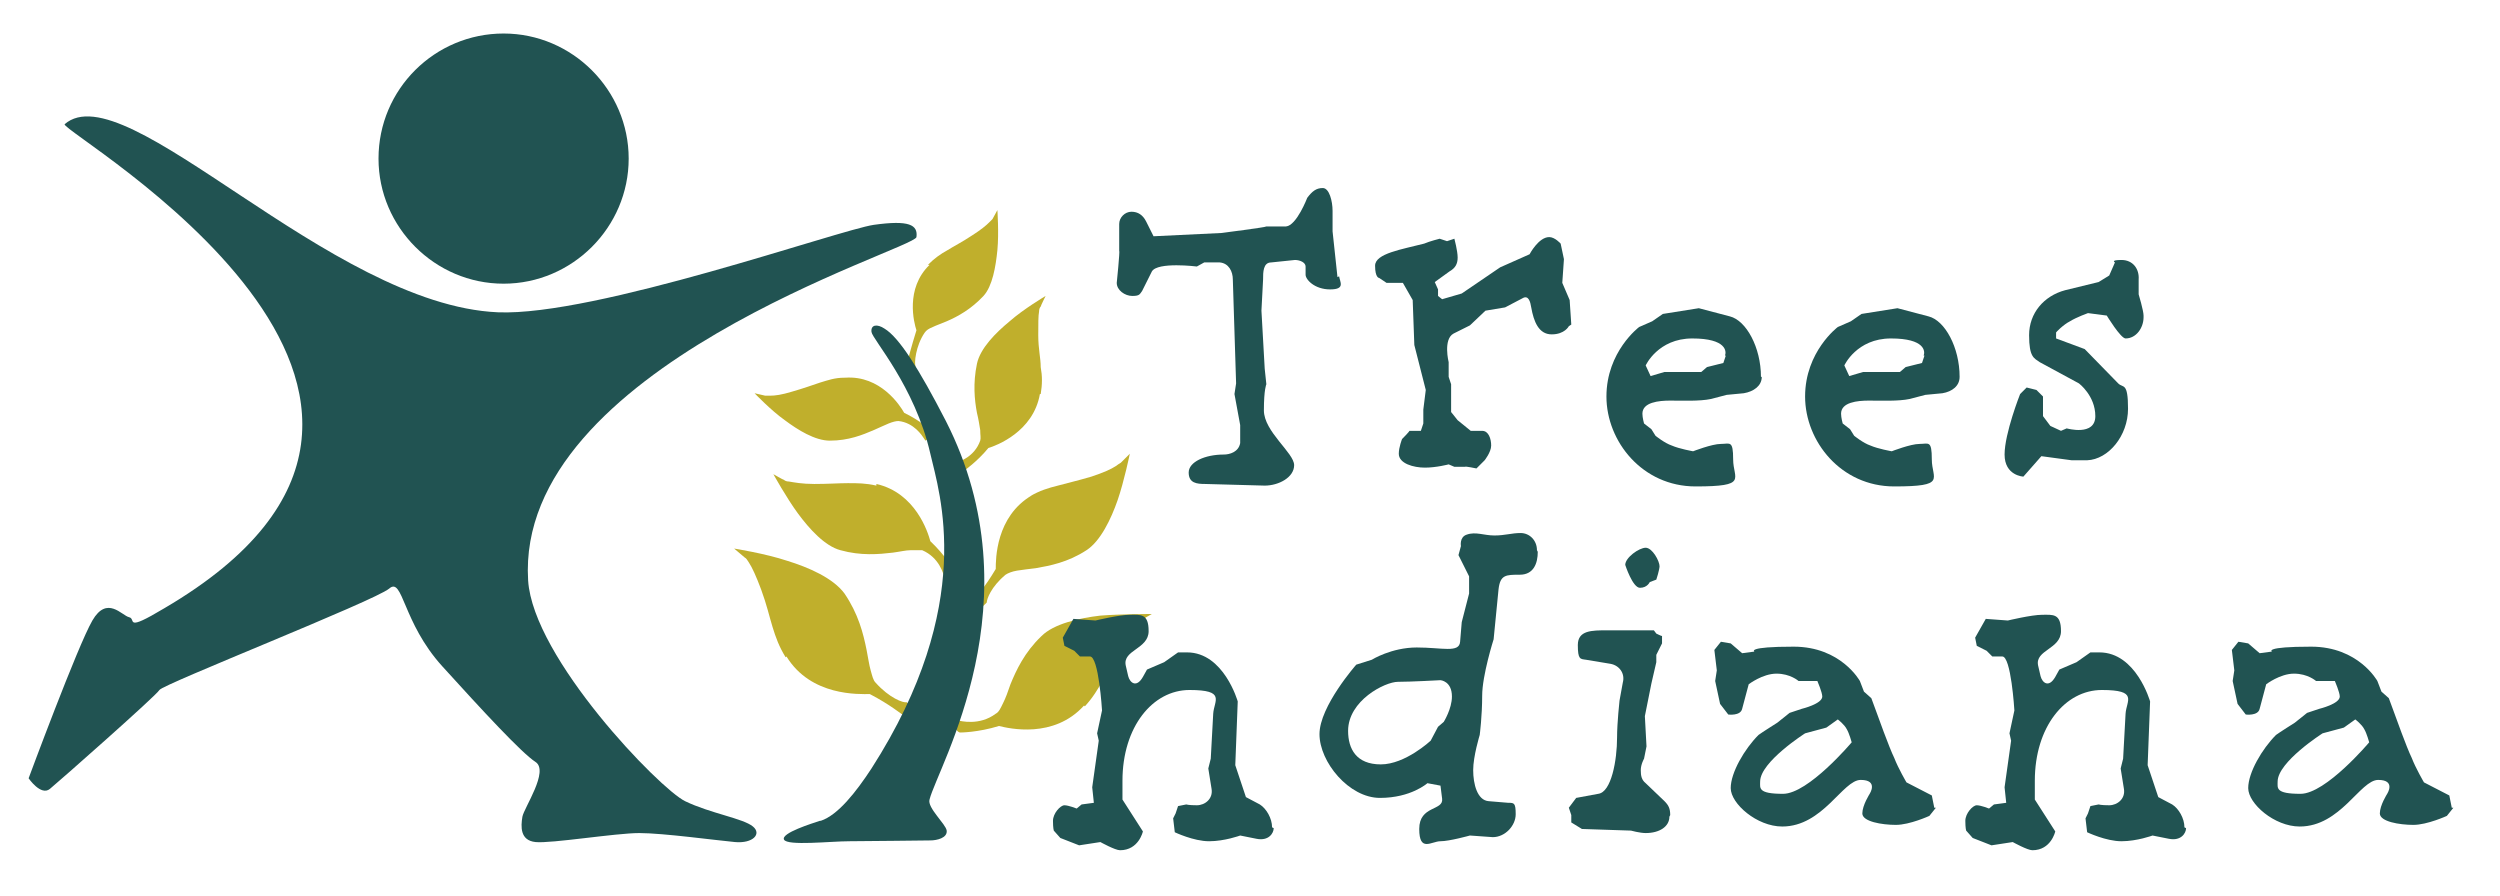 <svg xmlns="http://www.w3.org/2000/svg" id="Layer_1" viewBox="0 0 305.8 109.6"><defs><style>      .st0, .st1 {        fill: #215352;      }      .st1 {        fill-rule: evenodd;      }      .st2 {        fill: #c0af2c;      }    </style></defs><path class="st0" d="M7.9,15.2c7.4-6.5,32.4,22.1,53,23,11.9.5,41.8-10.1,46-10.7,4.3-.6,5.4,0,5.2,1.5-.2,1.5-49.1,15.9-47.5,42,.6,9.5,16.1,25.5,19.2,27,3.1,1.5,7.1,2.1,8.3,3.1,1.1.9,0,2.1-2.2,1.9-2.2-.2-8.8-1.1-11.7-1.1s-10.8,1.3-12.7,1.1c-1.9-.2-1.8-1.9-1.6-3.1.2-1.1,3.3-5.6,1.6-6.7-1.7-1.1-6.5-6.3-11.4-11.7-4.9-5.4-4.8-11-6.5-9.5-1.8,1.5-27.7,11.7-28.1,12.4-.4.7-12.3,11.2-13.4,12.1-1.1.9-2.6-1.3-2.6-1.3,0,0,6-16.2,7.8-19.3,1.8-3.1,3.6-.6,4.5-.4.9.2-.7,1.9,4.3-1.1C64.3,48.5,7.7,16.4,7.9,15.2h0Z"></path><path class="st2" d="M126,60.7c1.2-.7,2.2-1,3.4-1.3,1.1-.3,2.4-.6,4.1-1.1,1.5-.5,2.4-.9,3-1.3.3-.2.4-.3.6-.4,0,0,1.1-1.1,1.1-1.1,0,0-.7,3.4-1.5,5.7-.8,2.3-2.1,5-3.8,6.1-2.3,1.5-4.5,1.9-6.2,2.2-.9.1-1.6.2-2.3.3-.6.1-1.1.3-1.4.5-1.8,1.5-2.3,3-2.3,3.4l-.4.4c-.4,0-.6-.3-.8-.5,0,0-.1-.2-.1-.3,0,0,0-.2,0-.2,0-.1,1.1-1.3,2.4-3.5,0-1.2,0-6.4,4.4-9h0Z"></path><path class="st2" d="M132.7,86.4c1-1.1,1.6-2.1,2.2-3.2.6-1.1,1.2-2.4,2.1-4,.8-1.4,1.5-2.3,2-2.8.2-.2.4-.4.5-.5,0,0,1.4-.8,1.4-.8,0,0-3.7,0-6.3.2-2.6.3-5.7,1-7.2,2.5-2.1,2-3.1,4.2-3.8,5.9-.3.9-.6,1.7-.9,2.3-.3.6-.5,1.1-.9,1.3-2,1.5-4.3.9-4.7.8h-.4c0-.1,0,.3,0,.3,0,.4.1.7.3.9,0,0,.2.2.2.2,0,0,.2.1.2.1.1,0,2.2,0,4.8-.8,1.2.3,6.7,1.6,10.4-2.5h0Z"></path><path class="st2" d="M96.1,80.4c-.8-1.3-1.2-2.4-1.6-3.7-.4-1.3-.7-2.7-1.4-4.6-.6-1.6-1.1-2.7-1.5-3.3-.2-.3-.3-.5-.5-.6,0,0-1.3-1.1-1.3-1.1,0,0,3.8.6,6.5,1.5,2.6.8,5.6,2.1,7,4,1.7,2.5,2.3,4.9,2.7,6.9.2,1,.3,1.8.5,2.5.2.7.3,1.2.6,1.5,1.7,1.9,3.4,2.5,3.8,2.4l.5.4c0,.5-.3.7-.5.9-.1,0-.2.1-.3.2,0,0-.2,0-.2,0-.1,0-1.5-1.2-4-2.5-1.3,0-7.2.3-10.2-4.6h0Z"></path><path class="st2" d="M107.2,59.4c-1.3-.3-2.3-.3-3.5-.3-1.1,0-2.4.1-4.1.1-1.5,0-2.5-.2-3.1-.3-.3,0-.5-.1-.6-.2-.1,0-1.3-.7-1.3-.7,0,0,1.6,2.9,3,4.8,1.4,1.9,3.3,4,5.2,4.5,2.5.7,4.7.5,6.4.3.8-.1,1.6-.3,2.2-.3.6,0,1.1,0,1.4,0,2.1.9,2.6,2.9,2.7,3.3v.4c0,0,.5-.2.5-.2.4-.1.5-.4.6-.7,0-.1,0-.2,0-.3,0,0,0-.2,0-.2,0,0-1-1.7-2.8-3.4-.3-1.1-1.8-5.9-6.6-7h0Z"></path><path class="st2" d="M103.3,46.2c-1.2,0-2,.3-3,.6-.9.3-2,.7-3.4,1.1-1.3.4-2.1.5-2.7.5-.3,0-.4,0-.6,0,0,0-1.3-.3-1.3-.3,0,0,2,2.1,3.7,3.3,1.6,1.2,3.7,2.5,5.5,2.5,2.3,0,4-.7,5.4-1.3.7-.3,1.3-.6,1.8-.8.5-.2.9-.3,1.2-.3,1.9.2,2.9,1.8,3.1,2.1l.2.3.3-.2c.3-.2.3-.5.3-.7,0,0,0-.2,0-.2,0,0,0-.2,0-.2,0,0-1.3-1.2-3.2-2.1-.5-.9-2.9-4.6-7.2-4.3h0Z"></path><path class="st2" d="M113.5,32.4c.8-.8,1.5-1.3,2.4-1.8.8-.5,1.8-1,3-1.8,1.1-.7,1.7-1.2,2.1-1.6.2-.2.3-.3.4-.4,0,0,.6-1.1.6-1.1,0,0,.2,2.8,0,4.9-.2,2-.6,4.4-1.7,5.6-1.5,1.6-3.1,2.5-4.5,3.1-.7.3-1.3.5-1.7.7-.5.2-.8.4-1,.7-1.1,1.6-1.3,3.8-1.1,4.1l-.2.4c-.3,0-.6,0-.7-.2,0,0-.1-.1-.2-.2,0,0,0-.2,0-.2,0,0,.6-2.3,1.2-4.2-.3-.9-1.4-5.1,1.6-8h0Z"></path><path class="st2" d="M127.3,48.2c.2-1.2.2-2.2,0-3.3,0-1.1-.3-2.2-.3-3.9,0-1.4,0-2.4.1-2.9,0-.3.1-.5.2-.6,0-.1.6-1.3.6-1.3,0,0-2.7,1.6-4.4,3.1-1.7,1.4-3.6,3.3-4,5.2-.5,2.4-.3,4.4,0,6,.2.8.3,1.5.4,2.1,0,.6.1,1,0,1.3-.7,2-2.6,2.6-3,2.7h-.4c0,.1.2.5.2.5.2.3.4.5.7.5.1,0,.2,0,.3,0,0,0,.2,0,.2,0,0,0,1.6-1.1,3-2.8,1-.3,5.5-2,6.3-6.6h0Z"></path><path class="st0" d="M46.3,19.4c0-8.5,6.9-15.3,15.3-15.3s15.3,6.9,15.3,15.3-6.9,15.3-15.3,15.3-15.3-6.9-15.3-15.3h0Z"></path><path class="st0" d="M100.3,100.4c-.9.3-4.8,1.5-4.4,2.3.4.8,5.7.2,8,.2s9.1-.1,9.9-.1,2.1-.3,2-1.2c-.1-.8-2.4-2.8-2.1-3.8,1-4,13.2-24.3,2-46.3-3.3-6.4-5.7-10.2-7.5-11.3-.9-.6-1.7-.5-1.6.4.1.9,5.3,6.6,7.2,14.9,1.1,4.8,5.7,18.4-7.2,38.5-1.9,2.9-4.1,5.7-6.2,6.4h0Z"></path><path class="st0" d="M163.6,33.9l-.6-5.6v-2.5c0-1.2-.4-2.8-1.2-2.8s-1.3.4-1.9,1.2c0,0-1.3,3.4-2.6,3.5h-2.4c0,.1-5.5.8-5.5.8l-8.3.4-.9-1.8c-.4-.8-1-1.2-1.8-1.2s-1.5.7-1.5,1.5v3.3c.1,0-.3,3.9-.3,3.9,0,.9,1,1.6,1.9,1.6s.9-.2,1.2-.6l1.2-2.4c.7-1.2,5.5-.6,5.5-.6l.9-.5h1.9c1.1.1,1.6,1.1,1.6,2.1l.4,12.7-.2,1.3.7,3.8v2.2c-.2,1.1-1.3,1.4-2,1.4-2.3,0-4.3.9-4.3,2.2s1,1.4,2,1.4l7.3.2c1.7,0,3.6-1,3.6-2.5s-3.7-4.1-3.7-6.7.3-3.2.3-3.2l-.2-1.9-.4-7.1.2-3.8c0-.9,0-2.1,1-2.1l2.9-.3c.6,0,1.3.3,1.3.8v1c0,.6,1.1,1.8,3,1.8s1.2-.9,1.1-1.6h0Z"></path><path class="st0" d="M192.2,39.7l-.2-3-.9-2.1.2-2.9-.4-1.9s-.7-.8-1.4-.8c-1.3,0-2.4,2.1-2.4,2.1l-3.6,1.6-4.7,3.2-2.4.7-.5-.4v-.8c0,0-.4-.9-.4-.9l1.8-1.3c.7-.4,1-.9,1-1.7s-.4-2.3-.4-2.3l-.9.3-.9-.3s-1.2.3-1.9.6c-2.7.7-6,1.2-6,2.7s.5,1.5.5,1.5l.9.6h2l1.2,2.1.2,5.5,1.4,5.5-.3,2.4v1.7c0,0-.3.9-.3.9h-1.4c0,.1-.9,1-.9,1,0,0-.4,1-.4,1.8,0,1.2,1.8,1.7,3.2,1.7s2.9-.4,2.9-.4l.7.3h1.3c0-.1,1.4.2,1.4.2l1-1s.8-1,.8-1.8-.3-1.8-1.1-1.8h-1.4l-1.6-1.3-.8-1v-3.4c0,0-.3-.9-.3-.9v-1.8s-.7-2.8.6-3.5l2-1,1.9-1.8,2.4-.4,2.1-1.1c.8-.5,1,.5,1.1,1.1.3,1.7.9,3.3,2.5,3.3s2.1-1,2.1-1h0Z"></path><path class="st1" d="M215.4,46.1c0-3.6-1.8-6.9-3.8-7.4l-3.8-1-4.4.7-1.3.9-1.6.7s-4,3-4,8.5,4.4,11,10.9,11,4.6-.9,4.6-3.3-.4-1.9-1.5-1.9-3.4.9-3.4.9c0,0-1.7-.3-2.6-.7-.9-.3-2-1.2-2-1.2l-.5-.8-.9-.7s-.2-.7-.2-1.2c0-1.4,2-1.6,3.4-1.6s3.6.1,5-.2l1.9-.5,2.1-.2c1.2-.2,2.2-.9,2.2-2h0ZM211.1,43.5l-.3.9-2,.5-.7.6h-4.5c0,0-1.7.5-1.7.5l-.6-1.3s1.5-3.3,5.7-3.3,4.2,1.6,4,2.1h0Z"></path><path class="st1" d="M239.7,46.1c0-3.6-1.8-6.9-3.8-7.4l-3.8-1-4.4.7-1.3.9-1.6.7s-4,3-4,8.5,4.4,11,10.9,11,4.6-.9,4.6-3.3-.4-1.9-1.5-1.9-3.4.9-3.4.9c0,0-1.7-.3-2.6-.7-.9-.3-2-1.2-2-1.2l-.5-.8-.9-.7s-.2-.7-.2-1.2c0-1.4,2-1.6,3.4-1.6s3.6.1,5-.2l1.9-.5,2.1-.2c1.2-.2,2.1-.9,2.1-2h0ZM235.4,43.5l-.3.9-2,.5-.7.6h-4.5c0,0-1.7.5-1.7.5l-.6-1.3s1.5-3.3,5.7-3.3,4.2,1.6,4,2.1h0Z"></path><path class="st0" d="M262.2,38.6c0-.6-.6-2.6-.6-2.6v-1.8c.1-1.3-.7-2.4-2.1-2.4s-.8.3-.8.3l-.7,1.6-1.3.8-4.1,1c-2.6.7-4.4,2.8-4.4,5.5s.6,2.8,1.3,3.3l4.8,2.6s2,1.5,2,4-3.5,1.5-3.5,1.5l-.7.3-1.3-.6-.9-1.2v-2.4l-.8-.8-1.2-.3-.8.8s-1.9,4.8-1.9,7.4,2.3,2.7,2.3,2.7l2.2-2.5,3.7.5h1.9c2.6-.1,5-3,5-6.3s-.6-2.5-1.2-3.1l-4.1-4.2-3.5-1.3v-.7c-.1,0,.9-1,1.7-1.4.8-.5,2.2-1,2.2-1l2.3.3s1.7,2.8,2.3,2.8c1.3,0,2.2-1.3,2.2-2.6h0Z"></path><path class="st0" d="M155.6,101.2c0-1.1-.7-2.3-1.5-2.8l-1.7-.9-1.3-3.9.3-7.8s-1.7-6-6.2-6h-1.1l-1.7,1.2-2.1.9-.5.9c-.8,1.4-1.6.7-1.8-.1l-.3-1.3c-.4-1.9,2.8-2,2.8-4.2s-1-2-2.3-2-4.2.7-4.2.7l-2.7-.2-1.3,2.3.2,1,1.2.6.7.7h1.2c1.1-.1,1.5,6.6,1.5,6.6l-.6,2.8.2.9-.8,5.7.2,1.9-1.5.2-.6.5s-1-.4-1.5-.4-1.4,1-1.4,1.9.1,1.2.1,1.2l.8.9,2.3.9,2.6-.4s1.8,1,2.4,1c2.3,0,2.8-2.3,2.8-2.3l-2.5-3.9v-2.3c0-6.6,3.7-11.1,8.2-11.1s3,1.3,2.9,2.9l-.3,5.5-.3,1.2.4,2.5c.2,1.2-.8,2-1.8,2s-1.3-.1-1.3-.1l-1,.2-.3.9-.3.6.2,1.7s2.3,1.1,4.2,1.1,3.8-.7,3.8-.7l2,.4c1.5.3,2.1-.7,2.1-1.3h0Z"></path><path class="st1" d="M188,67.3c0-1.2-.9-2.1-2-2.1s-1.9.3-3.2.3-2.3-.5-3.4-.1c-.9.3-.7,1.4-.7,1.4l-.3,1.1,1.3,2.6v2.1c0,0-.9,3.5-.9,3.5l-.2,2.4c-.1,1.4-2.2.7-5.3.7s-5.5,1.5-5.5,1.5l-1.9.6s-4.5,5.1-4.5,8.5,3.6,7.8,7.4,7.8,5.8-1.8,5.8-1.8l1.6.3.2,1.6c.2,1.5-2.8.8-2.8,3.7s1.5,1.5,2.6,1.5,3.6-.7,3.6-.7l2.8.2c1.5,0,2.8-1.4,2.8-2.8s-.2-1.4-.9-1.4l-2.4-.2c-1.4-.1-1.9-2.1-1.9-3.8s.8-4.3.8-4.3c0,0,.3-2.3.3-4.8s1.4-6.9,1.4-6.9l.6-6.1c.2-1.8.9-1.8,2.6-1.8s2.2-1.4,2.2-2.8h0ZM177.6,85.2c0,1.5-1,3.1-1,3.1l-.7.6-.9,1.7s-3.1,2.9-6.1,2.9-4-1.9-4-4.1c0-3.7,4.5-6,6.1-6s5.2-.2,5.2-.2c0,0,1.4.1,1.4,2h0Z"></path><path class="st1" d="M203,69.3c0-.7-.9-2.3-1.7-2.3s-2.5,1.2-2.5,2.1c0,0,.9,2.8,1.8,2.8s1.2-.7,1.2-.7l.8-.3s.4-1.2.4-1.7h0ZM204.3,99.7c0-.8-.2-1.2-.7-1.7l-2.3-2.2c-.5-.4-.6-.9-.6-1.6s.4-1.4.4-1.4l.3-1.5-.2-3.7.8-4,.6-2.6v-.9l.7-1.4v-.9c-.1,0-.7-.3-.7-.3l-.3-.4h-5.7c-1.9,0-3.6,0-3.6,1.8s.3,1.7,1,1.8l3,.5c1.1.2,1.8,1.2,1.5,2.3l-.4,2.2s-.3,2.7-.3,4.5c0,2.8-.7,6.7-2.3,6.9l-2.7.5-.9,1.2.3.9v.9l1.3.8,6,.2s1.1.3,1.8.3c1.7,0,2.9-.8,2.9-2h0Z"></path><path class="st1" d="M236.6,98.8l-.3-1.5-3.1-1.6s-1-1.7-1.5-3c-.6-1.2-2.1-5.4-2.1-5.4l-.7-1.9-.9-.8-.5-1.3s-2.3-4.2-8.1-4.2-4.8.6-4.8.6l-1.5.2-1.4-1.2-1.2-.2-.8,1,.3,2.5-.2,1.3.6,2.8,1,1.3s1.5.2,1.7-.7l.8-3s1.7-1.3,3.4-1.3,2.7.9,2.7.9h2.3s.6,1.4.6,1.9c0,.9-2.5,1.5-2.5,1.5l-1.5.5-1.5,1.2s-1.9,1.2-2.3,1.5c-1.7,1.7-3.4,4.6-3.4,6.5s3.2,4.7,6.3,4.7c5,0,7.4-5.7,9.6-5.7s1.1,1.7,1.1,1.7c0,0-.9,1.4-.9,2.4s2.4,1.4,4.1,1.4,4.1-1.1,4.1-1.1l.8-1h0ZM226.5,90.8s-5.3,6.3-8.4,6.3-2.8-.7-2.8-1.5c0-2.4,5.5-5.9,5.5-5.9l2.6-.7,1.4-1s.8.6,1.1,1.2c.3.5.6,1.6.6,1.6h0Z"></path><path class="st0" d="M267.2,101.2c0-1.1-.7-2.3-1.5-2.8l-1.7-.9-1.3-3.9.3-7.8s-1.7-6-6.2-6h-1.1l-1.7,1.2-2.1.9-.5.9c-.8,1.4-1.6.7-1.8-.1l-.3-1.3c-.4-1.9,2.8-2,2.8-4.2s-1-2-2.3-2-4.2.7-4.2.7l-2.7-.2-1.3,2.3.2,1,1.2.6.7.7h1.2c1.1-.1,1.5,6.6,1.5,6.6l-.6,2.8.2.9-.8,5.7.2,1.9-1.5.2-.6.5s-1-.4-1.5-.4-1.4,1-1.4,1.9.1,1.2.1,1.2l.8.9,2.3.9,2.6-.4s1.8,1,2.4,1c2.3,0,2.8-2.3,2.8-2.3l-2.5-3.9v-2.3c0-6.6,3.7-11.1,8.2-11.1s3,1.3,2.9,2.9l-.3,5.5-.3,1.2.4,2.5c.2,1.2-.8,2-1.8,2s-1.3-.1-1.3-.1l-1,.2-.3.9-.3.6.2,1.7s2.3,1.1,4.2,1.1,3.8-.7,3.8-.7l2,.4c1.5.3,2.1-.7,2.1-1.3h0Z"></path><path class="st1" d="M299.9,98.8l-.3-1.5-3.1-1.6s-1-1.7-1.5-3c-.6-1.2-2.1-5.4-2.1-5.4l-.7-1.9-.9-.8-.5-1.3s-2.3-4.2-8.1-4.2-4.8.6-4.8.6l-1.5.2-1.4-1.2-1.2-.2-.8,1,.3,2.5-.2,1.3.6,2.8,1,1.3s1.5.2,1.7-.7l.8-3s1.7-1.3,3.4-1.3,2.7.9,2.7.9h2.3s.6,1.4.6,1.9c0,.9-2.5,1.5-2.5,1.5l-1.5.5-1.5,1.2s-1.9,1.2-2.3,1.5c-1.7,1.7-3.4,4.6-3.4,6.5s3.2,4.7,6.3,4.7c5,0,7.4-5.7,9.6-5.7s1.1,1.7,1.1,1.7c0,0-.9,1.4-.9,2.4s2.4,1.4,4.1,1.4,4.1-1.1,4.1-1.1l.8-1h0ZM289.8,90.8s-5.3,6.3-8.4,6.3-2.8-.7-2.8-1.5c0-2.4,5.5-5.9,5.5-5.9l2.6-.7,1.4-1s.8.6,1.1,1.2c.3.5.6,1.6.6,1.6h0Z"></path></svg>
